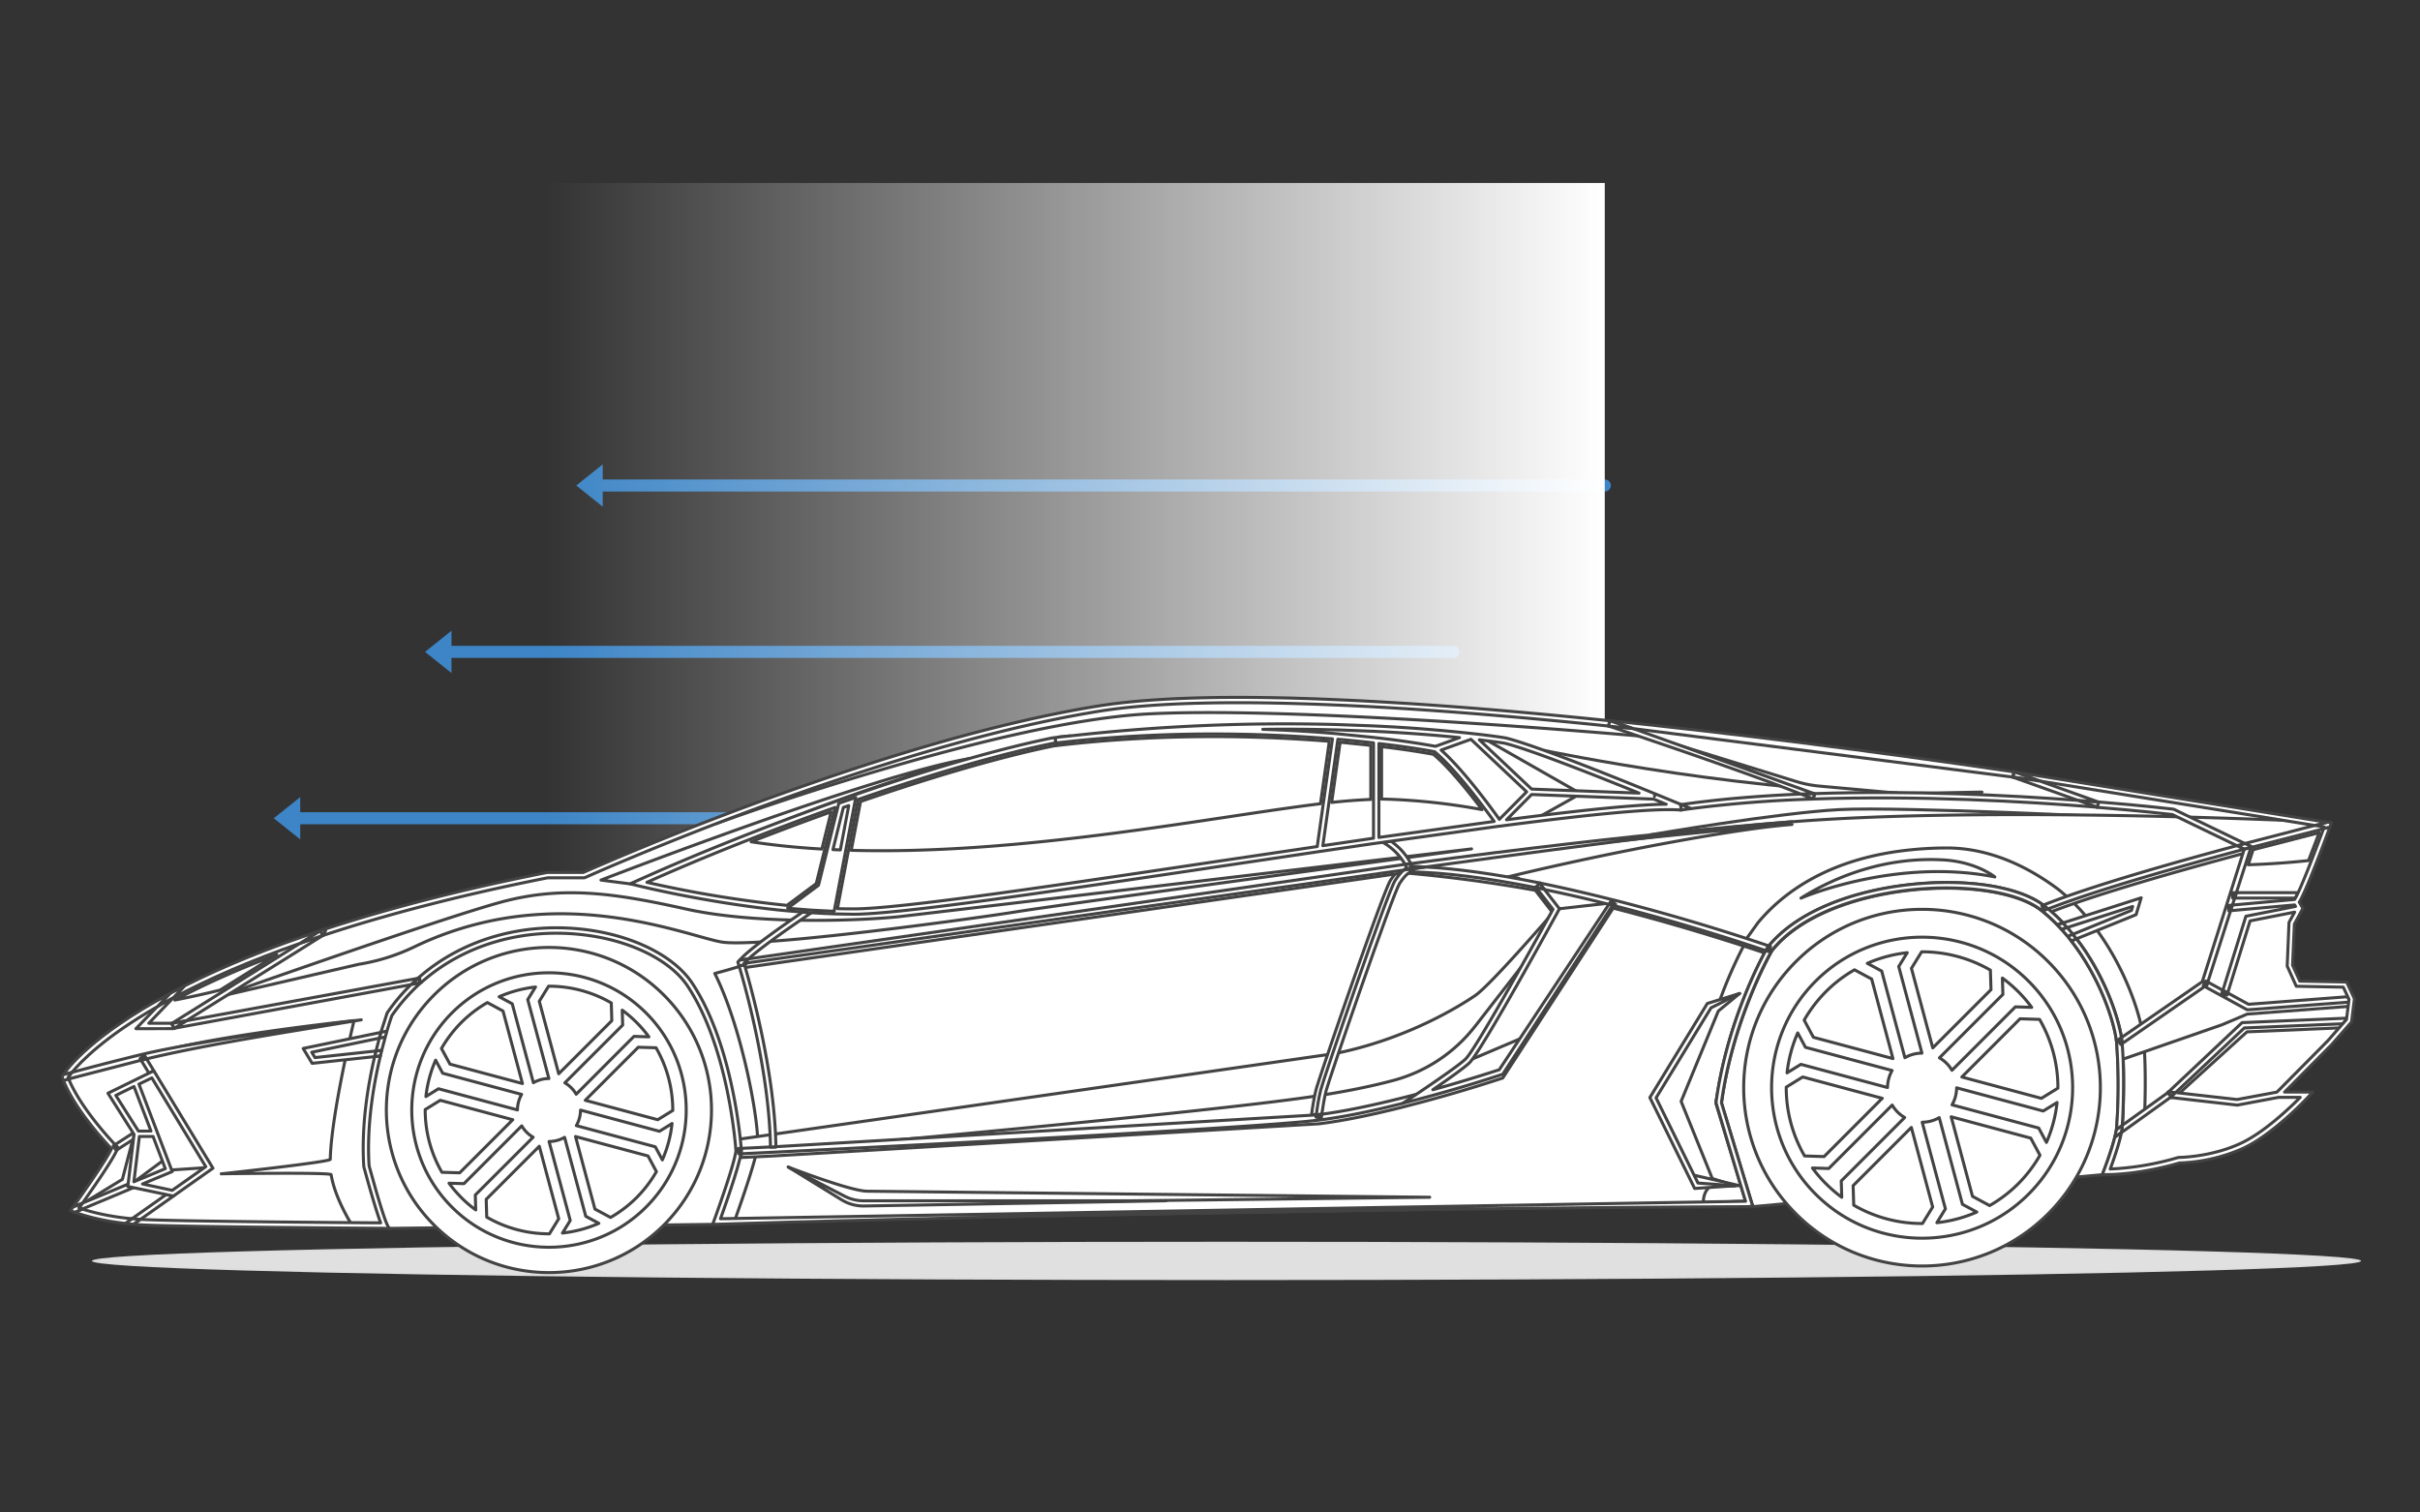 <svg xmlns="http://www.w3.org/2000/svg" xmlns:xlink="http://www.w3.org/1999/xlink" width="800" height="500" stroke="#000" stroke-linecap="round" stroke-linejoin="round" fill="#fff" fill-rule="evenodd"><rect width="100%" height="100%" fill="#333333" stroke="none"/><style><![CDATA[.B{stroke-linecap:butt}.C{stroke:#3d85c6}.D{stroke-width:4}.E{fill:#3d85c6}.F{stroke-width:2.29}]]></style><defs><linearGradient id="A" x1="50%" y1="100%" x2="50%" y2="0%"><stop offset="0%" stop-color="#fff"/><stop offset="100%" stop-color="#fff" stop-opacity="0"/></linearGradient><path d="M0 0l4 5h-8z" stroke="none" id="B"/></defs><g transform="translate(90.5 160.5)" class="C"><g transform="translate(100)"><path fill="none" d="M340 0H7.88" class="D"/><use xlink:href="#B" transform="matrix(0 -1.75 1.75 0 0 0)" class="E F"/></g><g transform="translate(50 55)"><path fill="none" d="M340 0H7.88" class="D"/><use xlink:href="#B" transform="matrix(0 -1.75 1.75 0 0 0)" class="E F"/></g><g transform="translate(0 110)"><path fill="none" d="M340 0H7.88" class="D"/><use xlink:href="#B" transform="matrix(0 -1.75 1.75 0 0 0)" class="E F"/></g></g><path stroke="none" fill="url(#A)" transform="matrix(0 -1 1 0 180.5 320.5)" d="M0 0h260v350H0z"/><ellipse cx="405.45" cy="416.84" fill="#e0e0e0" rx="375.06" ry="6.34" stroke-opacity=".02"/><g fill-rule="nonzero" stroke="#434343" stroke-linejoin="miter"><g class="B"><path d="M235.6 404.75l-107 1.33-15.5-20.6s1.85-53.4 10.77-61.72c8.9-8.3 59.7-24.9 88.1-22.65 28.42 2.25 29.9 28.2 30.5 36.04s3.9 51.68 3.47 57.28c-.4 5.6-10.34 10.32-10.34 10.32m459.37-16.42L579.43 398.9s-21.58-39.38-20.46-52.58c1.13-13.2 34.9-54.83 51.7-56.28 16.77-1.45 85.6 8.6 85.6 8.6l7.24 55.05s-.12 30.42-1.96 31.55c-1.85 1.12-6.6 3.07-6.6 3.07"/><path d="M495.52 272.25l-59.3 8.37c-65.3 9.63-135.67 20.73-154.02 20.73a175.1 175.1 0 0 1-6.46-.11 226.2 226.2 0 0 1-7.8-.39l-7.57-.6c-26.17-2.5-49.3-8.3-49.3-8.3 17.63-8 41.6-17.7 66.22-26.4l5.62-1.95c23.1-7.98 46.34-14.96 65.08-18.77l.9-.1c.2-.02.37-.05.57-.07 36.32-4.24 69.13-3.17 92.02-1.22 4.97.4 9.48.9 13.46 1.36 12.46 1.45 19.7 2.86 19.7 2.86l11.83-4.27c7.2.8 11.13 1.45 11.13 1.45 9.5 2.36 35.5 12.8 49.26 18.45h.02l8.75 3.62c-8.97-.76-31.5 1.6-60.1 5.35zm.68 82.14s-12.32 4.1-27.5 8.14c5.9-3.97 14-9.52 16.37-11.72 3.9-3.58 29.4-50.28 29.4-50.28l-6.1-7.86a489.4 489.4 0 0 1 24.97 5.73zM57.14 394.44l-13.88-2.93 2-16.7L37 361.76l13.53-6.6 18.7 30.76zM743.1 332.9l-14.32-7.84 14.32-44.75-1.1-.54 27.5-7.07-104-16.7c-43.66-6.4-89.96-12.42-133.63-16.9-31.8-3.28-62.17-5.73-89.12-6.9-32.8-1.47-60.55-1.06-79.56 2.02-27.7 4.48-58.28 13.2-85.76 22.43-46.64 15.6-84.43 32.6-84.43 32.6h-11.94c-30.14 5.94-54.75 12.55-74.8 19.2v.02l-49.13 30.7H47.06l9.65-10c-28.25 15.1-35.23 26.92-35.23 26.92 4.06 10.9 16.4 23.46 16.4 23.46-1.34 3.8-13.2 20.25-13.2 20.25s7.47 3 19.17 4l3.44.23c13.66.68 79.88 1.13 79.88 1.13-1.8-3.82-6.05-19.7-6.05-19.7-.87-13.7 1.54-27.57 3.9-37.22l-21.34 2.3-2.02-3.34 25-5.18c1.18-4.18 2.1-6.7 2.1-6.7 3-4.3 6.35-8.05 9.97-11.28h.02c29.6-26.33 76.8-17.48 89.35 1.44 14.1 21.24 16.1 55.03 16.1 55.03-.66 5.16-7.3 23.27-7.3 23.27l341.35-5.8-2.06-6.84-8.8-27.5 9.93-33.44c4-10.2 7.7-16.48 7.7-16.48 18.5-23.27 73.76-26.47 90.3-13.52 2.3 1.8 4.44 3.82 6.4 5.93l24.7-7.93-1.04 3.44-20.4 8.28c10 12.55 14.9 27.78 15.6 34.6.9 8.72.45 23.93 0 28.4-.03.3-.07.62-.14.96l16.7-12 22.37 2.55 13.57-2.55 17-17.14 6.43-7.3.9-7.16-34.3 2.62"/><path d="M510.56 248.1s72.56 15.17 127.63 14.07c55.06-1.1-41.05 1.04-41.05 1.04l-41.5 3.68-45.07-18.8m34.85 27.9l144.94-6.13c17.18.6-61.8-3.28-82.16-2.23S545.42 276 545.42 276"/><path d="M496.2 354.4s-12.32 4.1-27.5 8.14c5.9-3.97 14-9.52 16.38-11.72 3.88-3.58 29.4-50.28 29.4-50.28l-6.1-7.86c8.47 1.7 16.94 3.67 24.97 5.73zm246.9-21.48l-14.3-7.84 14.3-44.75-1.1-.54 27.5-7.07-7.02-1.22c-25.18-1.12-112.17-4.42-170.1.17-25.86 2.05-86.68 8.65-148.34 17.6l-197.95 29.7s-3.4 1.14-9.8 2.84c9.44 18.8 15.15 51.64 14.07 57.8-.82 4.68-4.56 15.67-7.54 24.03l320.3-5.57c-.01-.16-.03-.3-.03-.47 0-2.76 1-4.5 2.6-5.64h-4.94l-14.32-29.1L565 332.43l3.36-1.34 1.53-4.02c3.04-7.72 5.93-13.33 7.18-15.62v-.73l4.04-5.64c10.05-12.1 26.12-21.34 48.85-23.96a118.9 118.9 0 0 1 13.61-.8c15.46 0 28.22 7.38 35.95 13.02.2.14.42.3.62.45.58.44 1.07.84 1.57 1.28a59.9 59.9 0 0 1 5.36 5.02l.56.58 1.05 1.17a43.3 43.3 0 0 1 1.37 1.62l16.35-5.25-1.04 3.44-12.67 5.15c8.8 11.77 14.2 26 15.66 35.04a30.6 30.6 0 0 1 .21 1.51l.1.8c.67 7.18.57 17.1.32 23.63l8.17-5.88 22.38 2.55 13.56-2.55 17-17.14 6.42-7.3.9-7.16-34.32 2.62M57.14 394.45l-13.87-2.94 2-16.7L37 361.76l13.54-6.6 18.68 30.76zm16-6.4s36.02-3.9 36.04-4.8c.2-9 2.95-23.55 5.13-33.83l-10.63 1.16-2.03-3.35 13.76-2.85 1.6-6.93s.02-.02.04-.05c-10.1 1.1-50.13 5.66-69.22 11.6l-26 7.92c4.36 10.7 16.07 22.63 16.07 22.63-1.34 3.8-13.2 20.25-13.2 20.25s7.46 3 19.17 4l3.44.23c10.2.5 49.7.9 69.06 1.04-3.1-5.2-6-11.22-6.9-16.73-.15-.86-36.33-.3-36.33-.3"/><path d="M244.6 376.56l196.87-28.3c23.55-4.77 40.92-15.56 46.2-19.16s26.77-28.57 26.77-28.57-10.26 29.42-26.77 48.54a54.6 54.6 0 0 1-25.94 15.65c-22.9 5.16-54.23 6.84-54.23 6.84l-92.63 5.64-70.7 3.36.43-4m452.98 9.92c.93-2.53 3-8.3 3.7-12.05.03-.12.05-.23.07-.34.07-.36.1-.7.16-1.05.04-.3.05-.65.1-1.04.4-5.3.73-18.78-.04-27.03-.01-.18-.03-.34-.05-.52-.05-.45-.1-.95-.2-1.47-1.14-7.14-5.83-20.9-14.87-32.63-.23-.32-.48-.64-.73-.96l-.45-.54c-.65-.82-1.27-1.56-1.9-2.24-.32-.37-.64-.73-.97-1.07-.14-.16-.28-.3-.43-.45a54.7 54.7 0 0 0-4.9-4.6l-1.18-.97c-.14-.1-.3-.2-.43-.3-8.43-6.25-25.83-8.88-44.64-6.7-20.64 2.38-37.34 9.68-46.07 20.2l-.5.6c0 .02-.2.34-.5.95-1.17 2.1-4.1 7.66-7.16 15.46-.02.05-.06.13-.08.2a148.7 148.7 0 0 0-9.23 34.63l-.02.2 9.8 32.38c-15.1.05-.4 1.8 1.2 1.8h1.2l-10.36-34.3c1.48-11.05 4.63-22.8 9.1-34.05 3.92-9.97 7.57-16.25 7.55-16.25 18.33-23.05 73.08-25.88 89.05-13.37a56.3 56.3 0 0 1 5.28 4.78l1.45 1.5a53 53 0 0 1 2.04 2.33c.25.3.5.63.77.97.14.17.3.35.4.55 9.34 11.96 14 26.04 14.9 32.83a12.6 12.6 0 0 1 .09.75 194.5 194.5 0 0 1 0 28.23c-.02.16-.04.32-.05.5-.02.13-.04.26-.07.4a22.4 22.4 0 0 1-.51 2.24 111.5 111.5 0 0 1-3.65 11.08l-.46 1.23 1.32-.02c11.65-.14 12.9-2.18 1.3-1.82"/><path d="M487.73 339.13a50.8 50.8 0 0 1-26.75 17.94c-6.66 1.8-15.55 3.73-27.28 5.46-37.45 5.55-165.5 16.9-165.5 16.9l168.64-9.94c21.3-2.14 41.84-9.34 48.33-12.55 6.48-3.22 17.54-37.05 17.54-37.05l-14.97 19.25M775.2 325.5l2.23 4.78-34.3 2.6-7.75-4.24 7.75-24.97 17.15-3.38-2.7 4.92-.6 14.02 2.7 5.96 15.52.3m-5.7-52.8s-6.17 16.9-9.25 23.3H738.1l5-15.68-1.1-.54 27.5-7.07m-16.4 89.2h9.4s-11.48 12.4-21.63 17c-10.15 4.64-20.58 4.64-20.58 4.64s-11.63 3.72-24.02 3.87c0 0 3.38-8.7 4.2-13.5l16.7-12 22.37 2.54 13.57-2.54"/><path d="M759 298.22l1.26 2.1-17.15 3.4-7.75 24.97-6.57-3.6 7.95-24.85 22.26-2"/><path d="M738.1 296h22.16c-.52 1.1-.97 1.9-1.25 2.22l-22.27 2 1.36-4.22m-31.68 2.22l-1.04 3.44-20.38 8.28-3.28-3.8 24.7-7.93m-131.34 30.22l-7.04 5.8-12.3 29.87 10.3 25.48 7.5 2.38h-12.76l-14.32-29.1 18.58-30.43 10.06-4m-19.48-61.53c-8.96-.76-31.5 1.6-60.1 5.35l10.44-10.5 40.9 1.54 8.75 3.62"/><path d="M546.85 263.28l-40.9-1.54-19.5-18.36c7.2.8 11.13 1.45 11.13 1.45 9.5 2.36 35.5 12.82 49.26 18.45"/><path d="M505.95 261.74l-10.43 10.5s-12.24-17.58-20.9-24.6l11.83-4.28 19.5 18.36"/><path d="M474.63 247.65c8.64 7.02 20.9 24.6 20.9 24.6l-40.58 5.64v-33.1c12.46 1.45 19.7 2.86 19.7 2.86m-33.15-4.22l-5.25 37.2c-65.3 9.63-135.67 20.73-154.02 20.73a199.8 199.8 0 0 1-6.46-.11l7.16-37.64c23.1-8 46.34-14.97 65.08-18.78l.9-.1c.2-.02.38-.05.58-.07 36.3-4.24 69.12-3.17 92.02-1.22m-164.2 22.1l-6.72 27.08-10.2 7.6c-26.17-2.5-49.3-8.3-49.3-8.3 17.63-8.02 41.6-17.7 66.23-26.4m-175.66 81.7l25-5.17-1.63 6.2-21.34 2.3-2.02-3.35"/><path d="M106.27 308.48l-49.13 30.7H47.06l9.65-10c12.2-6.53 28.3-13.66 49.56-20.7m-55.73 46.68l18.68 30.77-12.08 8.52-13-2.76 11.67-4.87-4.58-12-6.4-16.86 5.73-2.8"/><path d="M50.54 355.16l18.68 30.77-13.42.9-4.58-12-6.4-16.86 5.73-2.8"/><path d="M51.22 374.8l4.58 12-11.67 4.87-.86-.18 2-16.7h5.95"/><path d="M54.44 383.25l1.36 3.57-11.67 4.87-.86-.18 11.17-8.26m-9.64-25.28l6.4 16.84h-5.94L37 361.76l7.8-3.8m718.35-73.48l3.52-9.2-21.85 5.62-1.6 4.97a266 266 0 0 0 19.92-1.38m-273.2-40.7l32.6 18.58-14.88 8.33-12.13 1.55 10.43-10.5-19.5-18.36 3.48.4"/></g><path d="M560.76 391.97h14.32l-16.15-3.72z"/><g class="B"><path d="M150.65 397.78a43.6 43.6 0 0 1 61.65-61.65 43.6 43.6 0 0 1-61.65 61.65zm68.82-68.82c-21-21-55-21-76 0-21 20.98-21 55 0 76 20.98 20.98 55 20.98 76 0 20.98-21 20.98-55 0-76"/><path d="M150.95 397.48a43.2 43.2 0 0 1 0-61.05 43.2 43.2 0 0 1 61.05 0 43.2 43.2 0 0 1 0 61.05 43.2 43.2 0 0 1-61.05 0"/><path d="M160.9 402.35l-.17-5.87 17.55-17.55 6.42 23.97-3.07 4.98c-7.17.02-14.34-1.82-20.73-5.53zm-20.34-35.54l4.98-3.07 23.97 6.42-17.55 17.55-5.87-.17c-3.7-6.4-5.55-13.56-5.53-20.73zm61.52-35.26l.17 5.87-17.55 17.55-6.42-23.97 3.07-4.98c7.17-.02 14.34 1.82 20.73 5.53zm20.34 35.54l-4.98 3.07-23.97-6.42L211 346.2l5.87.17c3.7 6.4 5.55 13.56 5.53 20.73zm-.25 4.32a41 41 0 0 1-3.21 12.03l-2.33-4.33-26.1-7a10.6 10.6 0 0 0 1.38-5.13l26.1 7zM210.43 338c1.5 1.5 2.87 3.1 4.08 4.76l-4.93-.15-19.1 19.12a10.3 10.3 0 0 0-3.76-3.76l19.12-19.1-.15-4.94c1.66 1.22 3.25 2.58 4.75 4.08zm-33.4-11.72l-2.57 4.17 7 26.1c-1.77 0-3.54.47-5.13 1.38l-7-26.1-4.32-2.33a41 41 0 0 1 12.03-3.21zM152.52 338a41.6 41.6 0 0 1 8.6-6.57l5.17 2.8 6.42 23.97-23.97-6.42-2.8-5.17a41.6 41.6 0 0 1 6.57-8.6zm-11.72 24.5a41 41 0 0 1 3.21-12.03l2.33 4.32 26.1 7c-.9 1.6-1.38 3.36-1.38 5.13l-26.1-7zm11.72 33.4a42.2 42.2 0 0 1-4.08-4.75l4.94.14 19.1-19.1a10.3 10.3 0 0 0 3.76 3.76l-19.12 19.1.15 4.93c-1.66-1.2-3.26-2.57-4.76-4.08zm33.42 11.73l2.57-4.17-7-26.1c1.77-.01 3.54-.47 5.13-1.38l7 26.1 4.33 2.33a41 41 0 0 1-12.03 3.21zm24.5-11.72a41.2 41.2 0 0 1-8.6 6.56l-5.17-2.78-6.42-23.97 23.97 6.42 2.78 5.17a41.2 41.2 0 0 1-6.56 8.6zm3.13-61.05c-17.7-17.7-46.5-17.7-64.18 0s-17.7 46.48 0 64.18 46.48 17.7 64.18 0 17.7-46.5 0-64.18m388 58.52c-18.68-18.68-18.68-48.96 0-67.63 18.67-18.68 48.95-18.68 67.63 0 18.68 18.67 18.68 48.95 0 67.63s-48.96 18.68-67.63 0zm75.5-75.5c-23.02-23.03-60.35-23.03-83.37 0-23.03 23.02-23.03 60.35 0 83.37 23.02 23.02 60.35 23.02 83.37 0s23.02-60.35 0-83.37m-75.17 75.18a47.4 47.4 0 0 1 0-66.98 47.4 47.4 0 0 1 66.98 0 47.4 47.4 0 0 1 0 66.98 47.4 47.4 0 0 1-66.98 0"/><path d="M612.8 398.4l-.2-6.44 19.25-19.25 7.05 26.3-3.37 5.46a44.9 44.9 0 0 1-22.74-6.07zm-22.32-39l5.46-3.37 26.3 7.05L603 382.34l-6.44-.2a45 45 0 0 1-6.07-22.74zm67.5-38.68l.2 6.44-19.25 19.25-7.05-26.3 3.37-5.46a45 45 0 0 1 22.74 6.07zm22.32 39l-5.46 3.37-26.3-7.05 19.25-19.25 6.44.2a44.9 44.9 0 0 1 6.07 22.74zm-.27 4.74c-.5 4.52-1.67 8.97-3.52 13.2l-2.56-4.75-28.65-7.67a11.4 11.4 0 0 0 1.52-5.63l28.63 7.67zm-12.86-36.66a45.6 45.6 0 0 1 4.47 5.21l-5.4-.16-20.97 20.97a10.7 10.7 0 0 0-1.8-2.33 11.3 11.3 0 0 0-2.33-1.79l20.97-20.97-.16-5.4c1.82 1.34 3.57 2.83 5.22 4.48zm-36.67-12.86l-2.82 4.57 7.67 28.63a11.4 11.4 0 0 0-5.63 1.52l-7.67-28.64-4.75-2.56c4.23-1.86 8.68-3.03 13.2-3.52zm-26.87 12.86c2.88-2.88 6.06-5.28 9.43-7.2l5.67 3.05 7.04 26.3-26.3-7.04-3.05-5.67a45.1 45.1 0 0 1 7.2-9.43zm-12.87 26.87c.5-4.52 1.67-8.97 3.53-13.2l2.56 4.75 28.64 7.67c-1 1.74-1.5 3.7-1.52 5.63l-28.63-7.67zm12.87 36.66a44.7 44.7 0 0 1-4.48-5.21l5.4.16 20.97-20.97a11.7 11.7 0 0 0 1.8 2.34 11.6 11.6 0 0 0 2.33 1.78l-20.97 20.97.16 5.4c-1.82-1.34-3.56-2.83-5.2-4.48zm36.66 12.87l2.82-4.57-7.67-28.64a11.4 11.4 0 0 0 5.63-1.52l7.67 28.65 4.75 2.56c-4.23 1.85-8.68 3.03-13.2 3.52zm26.88-12.86a44.9 44.9 0 0 1-9.44 7.2l-5.66-3.05-7.05-26.3 26.3 7.05 3.05 5.66a44.9 44.9 0 0 1-7.2 9.44zm3.43-66.98c-19.4-19.4-51-19.4-70.4 0s-19.4 51 0 70.4c19.4 19.42 51 19.42 70.4 0 19.42-19.4 19.42-51 0-70.4m-213.87-60.2l1.62.03a211.3 211.3 0 0 1 31.59 3.46c-4.2-5.58-10.83-13.9-16.1-18.3a294.2 294.2 0 0 0-17.12-2.52v17.34m-107.1-17.73l-1.28.15c-16.82 3.43-38.9 9.78-63.87 18.38l-3.07 16.13c56.6 1.58 118.6-10.92 155.12-15.4l2.92-20.64a476.5 476.5 0 0 0-38.4-1.55c-17.5 0-34.8.98-51.42 2.92m-77.93 34.25l3.06-12.3c-8.86 3.17-17.77 6.52-26.44 9.9 7.6 1.16 15.4 1.94 23.38 2.4"/><path d="M454.94 244.8v33.1l-18.7 2.73 5.24-37.2c4.98.4 9.5.9 13.46 1.36"/><path d="M453.15 264.26V246.4l-10.13-1.03-2.8 19.9a194.7 194.7 0 0 1 12.94-.99m19.46 131.5l-185.73 2.25a13.8 13.8 0 0 1-7.4-2.02l-18.9-10.2s20.6 7.98 26.1 7.98l185.93 2M24.7 399.8s15.23 4.17 18.92 3.98l12.64-9.33-12.64-2.87-18.92 8.22m751.03-61.88l-.05.48-1.2 1.36-31.68 1.35-23.63 21.44-2.26-.25-.23.16 24.5-23.07 34.56-1.47m.32-7.02l-32.75 2.5-13.97-7.65 13.52-43.86-.63.16c-.1.04-.2.05-.32.1l.1.05-13.98 43.73-26.74 18.47.2 1.47.05 4.36 32.95-11.44 8.4-3.55 33.5-2.54.1-.84-.45-.95"/><path d="M742.1 280.16c-.1.04-.22.05-.33.1l-2.3.63c-21.24 5.7-48.68 13.5-64.02 19.67a5.6 5.6 0 0 1 .43.3c.4.3.8.63 1.18.97 15.93-6.27 43.82-14.14 64.87-19.76.1-.04.2-.06.32-.1.62-.16-.14-1.8-.14-1.8M461.14 292c-2.33 3.6-23.48 65.17-24.34 68.64a84.7 84.7 0 0 0-1.4 7.7l-1.14.14c-.22.04-.45.06-.7.1.2-1.57.77-5.47 1.5-8.35.93-3.73 22.08-65.28 24.6-69.2 1.07-1.66 2.04-2.73 2.83-3.4l1.9-.26c.08-.02.13-.02.2-.04l-.02.9h.15l-.95.63c-.65.55-1.56 1.48-2.6 3.13"/><path d="M509.1 292.8l-.55-.1c-14.3-2.9-.3-2.1-10.8-2.64 36.33-8.83 77.08-16.2 94.64-17.5 0 0-48.84 3.45-126.04 13.84-.22.03-.45.05-.66.1l-1.2.16-217.1 31.24a18.3 18.3 0 0 0-1.47 1.48 5.6 5.6 0 0 0 .16.5l217.94-31.35a475.2 475.2 0 0 1 43.8 5.85c.1.03.22.05.33.07l2.38.5a484.5 484.5 0 0 1 21.32 4.91 27.5 27.5 0 0 1 1.23.3c.22.05.4.1.63.16 24.5 6.27 45.28 13.23 50 14.82l.52-.95.48-.6c-3.74-1.3-25.5-8.64-51.2-15.16-8.38-2.15-16.6-4.04-24.45-5.64M57.8 330.6s6.62-1.24 14.96-3.3l18.76-11.72c-12.56 4.73-23.85 9.76-33.72 15.03"/><path d="M44.34 375.02l-3.88 14.85-15.4 9.4 19.07-7.6.2-16.66m488.77-74.5l-1.23-.3-36.25 54.68c-1.7.55-10.6 3.47-21.96 6.62 6.52-4.47 10.45-7.36 12-8.8 3.94-3.63 28.53-48.6 29.57-50.5l.3-.52-4.98-6.4-2.38-.5c-.1-.02-.22-.03-.32-.07l5.53 7.14c-7.3 13.32-25.87 46.72-28.93 49.53-1.77 1.66-7.2 5.55-16.14 11.56-12.48 3.28-23.04 5.5-31.34 6.62-.1.7-1.9.63-1.85.24-22.67 2.66-141.06 8.64-178.65 10.5v.13l-1.78.03v-.07l-9.7.47a10.5 10.5 0 0 1 .07.87c-.03.27-.1.58-.14.92l10.72-.52 180.4-10.63c7.6-.95 16.7-2.76 27.76-5.55l5.12-1.33c.05-.01.12-.03.18-.05a483 483 0 0 0 27.38-8.11l.3-.1 36.33-55.88"/><path d="M533.32 298.4l-37.12 56s-12.3 4.1-27.5 8.14c5.9-3.97 14-9.52 16.38-11.72 3.88-3.58 29.4-50.28 29.4-50.28l-6.1-7.86c8.47 1.7 16.94 3.67 24.97 5.73"/><path d="M485.07 350.8l-16.38 11.72 27.5-8.14 7.66-11.55-18.8 7.97"/></g><path d="M514.45 300.53l-6.1-7.86 24.97 5.73z"/><g class="B"><path d="M72.84 329.36l45.68-10.57a66.8 66.8 0 0 0 18.7-5.9 109.8 109.8 0 0 1 39.85-10.52c29.1-2.13 53.67 7.78 61.53 9.05 12.4 2 84.13-7.83 97.77-10.06 13.65-2.24 150.1-20.73 150.1-20.73L297 303.06c-16.56 1.64-48.67 2.25-70.15-2.54-23.05-5.13-40.6-7.9-61.2-2.3-20.58 5.6-92.8 31.14-92.8 31.14m569.3-45.1c-17.43-.95-33.74 4.46-46.78 12.64 0 0 31.2-13.5 64.08-7 0 0-6.12-5.05-17.3-5.65m-109.17-44.68s55.6 17.43 66.65 23.73c0 0 24.7-1.2 39.9 0l-37.93-3.42c-2.65-.23-5.26-.75-7.8-1.53l-60.83-18.78"/><path d="M541.4 243.27s-111.53-9.93-162.1-7.25c-50.57 2.7-142.5 36.23-142.5 36.23S306.6 242.3 366.56 234c0 0 20.2-4.03 68.48-2.12a1490.2 1490.2 0 0 1 97.93 7.67l8.44 3.7M208.37 292.2l-9.7-1.26s90.37-35 121.8-40.16C285.13 260.06 249 275.5 249 275.5l-40.63 16.7m567.36 44.4l-.05.48-1.2 1.36-32.56 1.38-22.75 21.4-2.26-.25-.23.16 24.5-23.07 34.56-1.47m-7.44-63.2l-3.1-.55 4.12-1.02.27-.02c.03 0 .07.02.1.02l1.04.18-.36 1c-.01.07-.1.25-.2.55l-.58.04-1.5.38.2-.58"/><path d="M759.7 295.1l-.25.52-.65 1.27h-20.06l.57-1.8h20.4m8.4-21.1l-23.97 6.17.1-.3-2.1-1.02 23.1-5.98 3.1.55-.2.58"/><path d="M739.46 279.55l2.3-.63c.1-.04.2-.05.32-.1l2.1 1.02-.1.3-2.2.6-2.45-1.18m-.1 15.54l-.58 1.8h-.64v-1.8h1.22m-1.32 4.1l-.6 1.86-.57.05-.16-1.8 1.34-.12m-3.18 28.17l1.6.88-.2.7-1.72-.54.32-1.04"/><path d="M736.22 328.94l.22-.7 6.87 3.76 32.75-2.5.45.95-.1.84-33.5 2.54-14.1-7.7.72-.5.32-.98 4.96 2.72-.33 1.04 1.72.54"/><path d="M729.55 325.62l-.7.5-.47-.25.86-1.58.64.36-.32.98"/><path d="M744.1 280.16l-4.8 14.95h-1.22v1.8h.65l-.74 2.3-1.34.13.16 1.8.57-.05-7.53 23.57-.65-.36-.86 1.58.47.25L701.53 345l-.05-.52-.2-1.47 26.74-18.47 13.87-43.78c.1-.03.22-.05.33-.1l1.87-.48m-78.24-25l103.46 16.66c-.04.02-1.54.38-4.12 1.03l-90.77-14.65-8.57-3.04"/><path d="M716.9 360.97l2.25.25-1.4 1.33-1.22-1.3.12-.13.24-.16m25.03-80.23c-21.05 5.62-48.94 13.5-64.87 19.76a41.9 41.9 0 0 0-1.18-.96c-.14-.1-.3-.22-.43-.3 15.34-6.17 42.78-13.98 64.02-19.67l2.46 1.18"/><path d="M717.42 362.83l-16.15 11.6c.04-.13.05-.23.07-.34l.16-1.06.1-1.03 14.97-10.74 1.2 1.28-.03.33-.32-.04m-16.32-17.56l-1-1.47 1.2-.82.2 1.47c.01.18.03.34.05.52l-.45.3"/><path d="M699.65 373.38l1.94-1.38-.1 1.04-.17 1.05c-.01.1-.03.22-.07.34l-2.18 1.58.5-2.24c.04-.14.05-.27.07-.4"/><path d="M699.7 372.86a194.5 194.5 0 0 0 0-28.23 12.6 12.6 0 0 0-.09-.75l.48-.07 1 1.47.44-.3c.77 8.25.45 21.73.04 27.03l-1.93 1.38a6.6 6.6 0 0 1 .05-.52m-5.85-107.73l-.6 1.7-6.35-2.26 6.96.57"/><path d="M693.93 265.13c14.9 1.2 24.45 2.36 24.54 2.36l.28.1 23.34 11.26c-.1.03-.2.05-.32.1l-2.3.62-21.35-10.3c-1.27-.16-10.58-1.23-24.6-2.36l-.27-.05v-.02l.6-1.68-.1-.04.2.02m-7.52 45.2c9.04 11.74 13.73 25.5 14.87 32.63l-1.2.82-.48.07c-.9-6.78-5.57-20.87-14.9-32.82l1.72-.7"/><path d="M685.7 309.4l.73.96-1.72.7c-.12-.2-.27-.37-.4-.55l-.77-.97 1.72-.68.45.54m-2.18.13l-2.04-2.33 1.86-.6c.63.68 1.25 1.4 1.9 2.24l-1.72.68"/><path d="M682.38 305.54l.97 1.07-1.86.6-.4-.43-1.04-1.07 1.9-.6c.15.14.3.3.43.45m-6.94-6.34l.43.3 1.18.97-1.4.56-.68-1.65.47-.18m-9.6-44.05l8.57 3.05-9-1.33.25-1.75.18.03"/><path d="M665.65 255.14h.02l-.13.88v-.1l.1-.77"/></g><path d="M665.64 255.14l-.1.77-.02-.8z"/><g class="B"><path d="M665.42 256.9l9 1.33 19.2 6.87-6.73-.52-21.6-7.7c.04 0 .07.02.1.02l.1-.77.04-.07-.12.84"/><path d="M665.5 256.12l-.1.77c-.04 0-.07-.02-.1-.02l-.05-.02.27-.73m27.65 10.72c-23.7-1.9-58.97-3.92-93.6-2.7-.1 0-.2 0-.32.02v-.07l.38-.8.25-.86c-.06-.02-.13-.05-.18-.07 31.66-1.1 63.84.48 87.18 2.22l6.36 2.27h-.06"/><path d="M599.5 262.35h.2l.18.07-.25.86-.38.8-3.88-1.58 4.13-.16"/><path d="M599.24 264.16a423.5 423.5 0 0 0-40.27 3.16l-3.22-1.34c11.76-1.7 25.06-2.86 39.6-3.47l3.88 1.57v.08m-15.5 50.08l.52-.95.48-.6.58.2-.58 1.68c-.03 0-.37-.13-1-.34"/><path d="M595.36 262.5c-20-7.93-61.05-21.64-63.63-22.5h.07l8 .82 59.9 21.52h-.2l-4.14.16m-39.4 3.57l3 1.25-3.22.45-.25-1.75c.1-.02.16-.02.25-.04l.22.1"/><path d="M532.18 238.24c40.17 4.13 85.04 9.8 133.35 16.88l.02.8-.04.2-.27.73.05.02-125.48-16.03-7.63-2.56v-.04"/><path d="M539.8 240.84l-8.08-.82c-.07-.04-.1-.06-.12-.06l.57-1.68 7.63 2.56m-5.73 58.06l-.34.52-.63-.16-1.23-.3.7-1.06 1.5 1"/><path d="M533.54 297.54a694.9 694.9 0 0 1 51.19 15.16l-.5.6c0 .02-.2.34-.52.95a713 713 0 0 0-49.99-14.82l.34-.52-1.5-1-.7 1.05a480.8 480.8 0 0 0-21.32-4.9l-1.5-1.94.04-.2c7.85 1.6 16.07 3.5 24.45 5.64"/><path d="M509.06 292.12l1.5 1.93-2.38-.5c-.1-.02-.22-.03-.32-.07l-.2-.25 1.4-1.1m-42.72-6.63c77.2-10.4 126.04-13.84 126.04-13.84-17.55 1.3-58.3 6.32-121.14 14.96-1.53-.1-3.04-.14-4.5-.16-.02-.1-.07-.23-.12-.36-.1-.17-.18-.4-.3-.6"/><path d="M471.25 286.62c10.47.55 22.98 2.3 37.28 5.17.18.04.38.07.55.1l-.03.22-1.4 1.1.2.25c-16.38-3.27-30.38-5.04-41.58-5.24.05-.04.07-.04.07-.04l.9-.2-.22-.77 4.23-.6"/><path d="M466.76 286.46l4.5.16-4.22.6-.04-.1s-.05-.23-.23-.64"/><path d="M466.76 286.46a3.8 3.8 0 0 1 .23.64l.04.1-.9.1.02-.88.6.02m.5 1.54l-.9.2s-.02 0-.07.04h-.16l.02-.9.9-.1.22.77m-.9-2.5c-.2.04-.45.05-.66.1l-1.2.16a19.8 19.8 0 0 0-7.34-7.27l2.67-.4c3.74 2.65 5.63 5.55 6.53 7.4"/><path d="M465.94 287.35l-1.9.27c.38-.34.72-.57.98-.73-.01-.04-.01-.06-.03-.1l-.5-1.06 1.86-.25.3.6a1.9 1.9 0 0 1 .12.36c-.2-.02-.4-.02-.6-.02l-.02.88c-.07.01-.12.01-.2.03"/><path d="M462.7 292c-2.32 3.6-23.48 65.17-24.34 68.64-.63 2.5-1.14 5.95-1.4 7.7l-1.14.14c-.22.04-.45.06-.7.1.2-1.57.77-5.47 1.5-8.35.93-3.73 22.08-65.28 24.6-69.2 1.07-1.66 2.04-2.73 2.83-3.4l1.9-.26c.08-.02.13-.02.2-.04l-.02.9h.15l-.95.63c-.65.55-1.56 1.48-2.6 3.13"/><path d="M435.83 368.47l1.14-.14-.14 1.15-1.8-.22c0-.05.04-.3.1-.7l.7-.1m-50.4 28.5l-99.78 1.72a13.8 13.8 0 0 1-7.4-2.02l-17.68-10.87 18.63 9.64c1.94 1 4.1 1.53 6.3 1.53h99.94m-31.33-151.93l-4.55.5 4.55-.5m-.36-1.77l-3.83.4 3.83-.4m-4.86 1.45l.1.9h-.04l-.07-.9m115.6 41.02l.5 1.06c.02.03.02.05.03.1a5.8 5.8 0 0 0-.98.73l-218.1 30.86a24.9 24.9 0 0 1 1.47-1.49l217.08-31.25m-208.02 93.32v.12l-1.8.04v-.07l.9-.05.9-.04"/><path d="M463.8 364.72c-11.05 2.8-20.17 4.6-27.76 5.55-21.05 2.64-143.4 8.8-180.4 10.63l-10.72.52c.05-.34.1-.65.14-.92a10.5 10.5 0 0 0-.07-.87l9.7-.47v.07l1.78-.03v-.13l178.65-10.5-.1.7 1.8.22c0-.02.06-.45.15-1.15 8.3-1.1 18.86-3.34 31.34-6.62-.04.04-.1.05-.13.1l-4.38 2.92"/><path d="M254.7 379.16c-.4-25.67-8.93-55.06-10.4-59.9.25-.04.52-.07.8-.1s.62-.1 1.02-.16c1.66 5.62 9.97 34.65 10.38 60.1a13.3 13.3 0 0 0-.9.03l-.9.06m13.5-77.43c-5.18 3.48-16.02 10.9-20.78 15.24l-2.58.4c-.13.02-.23.04-.34.05 2.92-3.5 13.46-10.9 20.8-15.9l2.6.2c.1 0 .2.01.3.01"/><path d="M245 379.62l.07.88-.14.9-.72.04-.07-1.8.86-.04m.07-60.45l-.78.1-.22-.7-.16-.54.4-.38c.06-.05.1-.12.16-.2l.34-.06 2.58-.4-1.47 1.5.16.5-1.02.16"/><path d="M578.23 398.9c-1.6 0-163.22.5-341.32 5.82l-1.32.03.45-1.23c.07-.18 6.62-18.08 7.25-23.07-.02-.18-2.17-33.64-15.97-54.44-5.6-8.44-18.47-14.92-33.6-16.87-20.44-2.65-40.27 3.04-54.4 15.6l-.6-.68v-.87l-.4.07c14.52-12.82 34.78-18.6 55.65-15.9 15.62 2.03 28.98 8.8 34.86 17.65 12.78 19.3 15.74 49.1 16.2 54.6l-.86.04.07 1.8s.25-.02.7-.04c-.98 5.26-5.33 17.5-6.76 21.48l338.86-5.78-1.97-6.5-7.8-26.08c1.5-11.22 4.7-23.2 9.23-34.63.02-.07.06-.14.08-.2 3.07-7.8 6-13.37 7.15-15.46.63.2.97.34 1 .34l.57-1.7c-.02 0-.2-.07-.57-.2 8.73-10.5 25.43-17.8 46.07-20.2 18.8-2.17 36.2.46 44.64 6.7-.16.05-.3.1-.47.18l.68 1.65 1.4-.56a54.7 54.7 0 0 1 4.9 4.6l-1.9.6a56.3 56.3 0 0 0-5.28-4.78c-15.97-12.5-70.72-9.68-89.05 13.37.02 0-3.63 6.28-7.55 16.25-4.46 11.24-7.6 23-9.1 34.05l10.36 34.3h-1.2"/><path d="M138.72 323.2v.88l-.6-.65c.05-.05.12-.1.18-.16l.4-.07m-.6.22l.6.68v.88l-2.8.52 2.22-2.08"/><path d="M138.13 323.42l.6.65-.02.03-.6-.68-2.22 2.08-78.27 14.42 3.96-2.47 76.55-14.03"/><path d="M129.54 335.77c-.17.45-.8 2.27-1.63 5.1l-2 .4 2.08-6.42a61.6 61.6 0 0 1 7.89-9.36l2.8-.52v-.88l.6.64a62.9 62.9 0 0 0-9.75 11.03m-4.16 7.44l.55-1.93 2-.4-.55 1.93-2 .4m0 .02l2-.4-1.18 4.44-1.9.2 1.1-4.23"/><path d="M126.18 347.24l-.43 1.84-1.9.22.43-1.86 1.9-.2M531.6 239.96c.02 0 .05.02.13.05-33.62-3.47-63.56-5.8-89-6.9-.3-.01-.6-.03-.9-.03-34.37-1.5-60.77-.83-78.47 2.04-24.07 3.88-52.64 11.35-84.9 22.16-.23.07-.48.14-.7.23-46.07 15.43-83.97 32.4-84.34 32.6l-.38.07H181.1c-27.34 5.4-52.42 11.84-74.33 19.07l.4-.27v-.34l.58-1.58c21.62-7.07 46.23-13.33 73.17-18.65h11.92a1026.8 1026.8 0 0 1 84.34-32.55c32.64-10.98 61.53-18.55 85.9-22.47 18-2.9 44.82-3.6 79.74-2.04 25.5 1.1 55.5 3.44 89.18 6.9.07 0 .12.02.2.02v.04l-.57 1.68"/><path d="M107.73 307.04l-.57 1.58v.33l-.4.27-.02.02c-.05.02-.12.04-.18.06l-.12-.36-.27-.77-.18-.54v-.02l1.75-.57"/><path d="M106.74 309.24l-45.16 28.2-4.44.82h-.25l42.3-26.43 7.36-2.55c.05-.01.13-.03.18-.05m-.57-1.06l.27.77-.27-.77"/><path d="M106.43 308.94l.13.35h0l-7.36 2.53 6.34-3.96.03-.1.4-.14.18.54.27.77"/><path d="M99.2 311.84c-15.9 5.57-29.97 11.64-41.94 18.05.04-.04.05-.06.1-.1l3.63-3.87c12.82-6.48 27.78-12.58 44.6-18.15l-.04.1-6.33 3.95m-37.64 25.63l-3.95 2.47-.97-1.5.23-.15h.25l4.44-.82"/><path d="M57.34 395.4l-10.9 7.7-2.5-.18c-.1-.02-.2-.02-.32-.04l11.33-7.98 2.4.5m-1.07-67.02l4.7-2.45-3.63 3.87c-.04.03-.05.05-.1.1-.04.03-.1.05-.12.07l-5.16 2.84 4.08-4.24c.04-.03.1-.1.13-.13.03-.01.05-.03.1-.05"/><path d="M48.47 350.05l2.55 4.2h-.72l-1.06.52-2.6-4.28 1.84-.45m78.7 56.02c-.66 0-66.4-.45-79.92-1.12a95.5 95.5 0 0 1-3.15-.22l2.33-1.63.9.06c12.4.62 69 1.05 78.5 1.1-1.97-5.17-5.4-17.95-5.57-18.54-.9-13.57 1.38-27.06 3.58-36.4l1.9-.2c-2.22 9.24-4.6 22.86-3.73 36.33l2.33 8.3c1.3 4.4 2.76 9.22 3.63 11.08l.6 1.3-1.4-.02"/><path d="M46.3 349.93l1.54-.93.64 1.06-1.84.44-.34-.57m.12-11.4l5.56-5.74 5.16-2.85c.03-.02.1-.03.12-.07l-8.07 8.4h7.7l-.24.15.97 1.5.02.07-.34.06-12.37.01 1.5-1.52m-2.25 54.05l-16.97 7.1-1.1-.36 1.15-1.6 15.12-6.3-.1.77 1.9.4m-.38 12.1l-2.42-.25 2.24-1.58c.1.02.2.02.32.04l2.5.17-2.33 1.63c-.1 0-.22-.01-.32-.01"/><path d="M44.14 376.6l-5.5 3.54.1-.28.2-.54-.4-.4-.5-.52 6-3.87.3.48-.2 1.58"/><path d="M38.93 379.32l-.2.54-.1.3-.25.16-.97-1.5.63-.4.5.52.4.4m736.83-54.7l-15.5-.3-2.4-5.26.6-13.6 2.82-5.2-1.2-2.04a16.4 16.4 0 0 0 .98-1.86c2.8-5.76 7.98-19.8 9.1-22.82l-.57.04-1.5.37c-1.54 4.2-5.87 15.74-8.38 21.12l-.25.52c-.27.56-.48 1-.64 1.27-.13.2-.22.36-.3.47l-20.5 1.84-.6 1.86 21.12-1.9.3.5-16.4 3.24-7.6 24.44 1.6.87 7.38-23.77 14.73-2.9-1.86 3.4-.6 14.45 3 6.66 15.54.3 1.9 4.05-.84 6.64-6.2 7.05-16.8 16.95-13.16 2.45-20.33-2.3-1.4 1.33-.03.32 21.83 2.5 13.6-2.56h7.2c-3.38 3.42-12.1 11.76-19.9 15.3-9.84 4.5-20.1 4.55-20.2 4.55l-.27.03a93.1 93.1 0 0 1-22.45 3.8c.93-2.53 3-8.3 3.7-12.05l-2.2 1.6c-1.18 4.72-3.62 11-3.65 11.08l-.47 1.23h1.32c11.66-.14 22.8-3.45 24.15-3.86a56.3 56.3 0 0 0 20.82-4.71c10.18-4.65 21.42-16.7 21.9-17.22l1.37-1.5h-9.3l15.54-15.66 6.6-7.52.95-7.68-2.57-5.5"/><path d="M707.84 296.8l-25.88 8.3.43.45.97 1.08 21.65-6.97-.4 1.3-19.37 7.9.45.54.74.97 19.72-8 1.68-5.57m-132.75 31.63l-10.67 3.3-19 31.1 14.8 30.06 13.3-.9-12.2-.9-13.85-28.16 18.17-29.76 9.45-4.73m-117.88-51.8l-1.36.2V245.8c10.5 1.23 17.1 2.43 18.38 2.7h.02c7.12 5.87 16.77 19 19.7 23.05l-36.73 5.1zm-19.9 2.92l4.97-35.17a356.8 356.8 0 0 1 11.78 1.19v31.52l-16.75 2.46zm-19.83-38.45a570.6 570.6 0 0 1 23.41.16c.34 0 .68 0 1.02.02.27 0 .54.02.8.02l11.35.44c.3 0 .57.02.86.04.3.02.63.04.93.05 9.24.45 18.17 1.13 26.65 2l-7.93 2.88a297.6 297.6 0 0 0-18.72-2.74c-.25-.03-.52-.05-.8-.08l-1-.13-12.5-1.25c-.27-.01-.56-.05-.84-.07a481.4 481.4 0 0 0-23.25-1.34zm77.05 4.15l2.86.43c8.6 2.13 31.3 11.15 44.45 16.5l-35.5-1.33-17.3-16.3 5.48.7zm56.3 20.6c-9.57.1-26.68 1.77-52.8 5.15l8.3-8.36 40.38 1.52 4.1 1.7zm-64.56-21.46l18.42 17.36-9.02 9.1c-2.47-3.47-11.8-16.3-19.26-22.9zm-215.6 55.7l-2.63-.16c-.1 0-.2-.01-.3-.01l-4.9-.4 8.57-6.4 6.68-26.92 3.7-1.3-6.73 35.4-4.4-.22zm-56.8-8.42c17.95-8.06 40.4-17 62.22-24.76l-6.25 25.18-9.67 7.2a383.1 383.1 0 0 1-46.3-7.62zm281.82-18.55c.25-.04.52-.07.77-.1 31.95-4.18 51.3-5.9 59.14-5.24l.2-.02-.25-1.75c.1-.02.16-.02.25-.04l-8.53-3.52-.33.75.3-.75c-14.36-5.9-39.88-16.13-49.46-18.5-.03-.02-2.65-.45-7.44-1.04l-3.76-.43c-.07 0-.15-.02-.22-.02a500.9 500.9 0 0 0-30.48-2.41c-.28 0-.55-.02-.84-.04l-.95-.05-12.12-.45c-.27 0-.53-.02-.8-.02a633.9 633.9 0 0 0-87.37 3.78l-3.83.4c-.18.04-.37.05-.55.07h-.02l-.54.07.07.9.1.9c.1-.02.22-.03.3-.05l.26-.02 4.55-.5c34.65-3.67 65.74-2.5 86.35-.8l-5.03 35.6-33.92 5.03c-53.6 8-104.25 15.58-119.3 15.58-1.8 0-3.58-.02-5.4-.08l6.86-36.1c25.22-8.72 47.52-15.12 64.42-18.56l.86-.1-.08-.9-.1-.9-.97.13c-16.84 3.42-38.84 9.74-63.74 18.3l-7.1 2.45c-.14.05-.28.1-.42.14-23.22 8.24-47.2 17.8-65.87 26.28l-2.33 1.07 2.5.6c.23.07 22.12 5.5 47.1 8.1l2.33.22c.1.01.2.01.32.03l7.28.57c.1 0 .2.02.3.02a224 224 0 0 0 6.5.34c.34.02.68.02 1.03.04.25 0 .52.02.77.02l5.73.1c15.2 0 65.9-7.58 119.57-15.6l33.4-4.98c.4-.05.78-.13 1.18-.18l17.68-2.6c.36-.03.7-.1 1.04-.14l2.05-.27.32-.06 38.18-5.28m36.23 25.83l-36.25 54.68c-1.7.55-10.6 3.47-21.96 6.62 6.52-4.47 10.45-7.36 12-8.8 3.94-3.63 28.53-48.6 29.57-50.5l.3-.52-4.98-6.4-2.38-.5c-.1-.02-.2-.03-.32-.07l5.53 7.14c-7.28 13.32-25.86 46.72-28.93 49.53-1.77 1.66-7.2 5.55-16.14 11.56-.04.04-.1.06-.12.1l-4.4 2.92 5.12-1.33c.05-.01.12-.03.18-.05a473.4 473.4 0 0 0 27.38-8.11l.3-.1 36.33-55.88a27.5 27.5 0 0 0-1.23-.3M103.2 351.52l20.64-2.22.43-1.86-20.14 2.18-1.07-1.77 22.3-4.64.56-1.93-25.7 5.32 2.97 4.92M56.94 393.5l-9.83-2.1 9.83-4.1-11-28.9 4.26-2.07 17.83 29.35zm-10.87-17.8h4.53l4.05 10.64-10.38 4.33zm-7.78-13.58l6-2.94 5.62 14.73h-4.15zm12.8-7.73l-.1-.13h-.7l-14.6 7.14 8.63 13.62-.2 1.58-1.86 15.62 15.05 3.17.32-.2 12.77-9-19.3-31.8m-9.73 50.05c-8.86-1-14.84-3.02-16.54-3.65l.3-.2 2.1-.88c2.97.93 8.77 2.5 16.4 3.17l-2.24 1.57M24 399.23c3.9-5.4 11.25-15.95 12.86-19.48-2.17-2.27-11.96-12.8-15.88-22.57l.77-.23c.02 0 .34-.1.95-.27 3.76 9.15 13.1 19.33 15.36 21.73l-.63.4.97 1.5.25-.16c-1.36 3.3-8.1 12.95-11.4 17.6l-2.9 1.22-.36.25"/><path d="M46.64 350.5l-23.95 6.18c-.08-.16-.13-.33-.2-.5a31.4 31.4 0 0 1 1.27-1.66c4-1.1 12.44-3.35 23.1-5.94 20.5-4.96 72.56-11.44 72.56-11.44-22.37 3.72-50.56 7.98-70.93 12.9l-.65-1.05-1.53.93.34.57"/><path d="M51.98 332.8c-17.3 9.9-25.23 18.1-28.22 21.73l-2.85.8c1.32-2.03 9.4-13.05 35.28-26.9l-.13.13-4.08 4.24m-26.86 67.8l-.3.2-1.54-.6.66-.93c.02-.02.02-.03.04-.05l.36-.25 2.9-1.22-1.15 1.6 1.1.36-2.1.88"/><path d="M23.76 354.53l-1.27 1.66.2.5-1.7.5c-.13-.27-.22-.52-.33-.8l-.14-.4.2-.36c.02-.04.1-.14.2-.32l.32-.1c.04-.02.92-.27 2.53-.7m244.18-53.66l-7.57-.6 10.2-7.6 6.7-27.08 5.62-1.95-7.15 37.64-7.8-.4"/><path d="M275.35 280.87l2.45.1 2.78-14.66-1.78.62-3.45 13.94"/></g></g></svg>